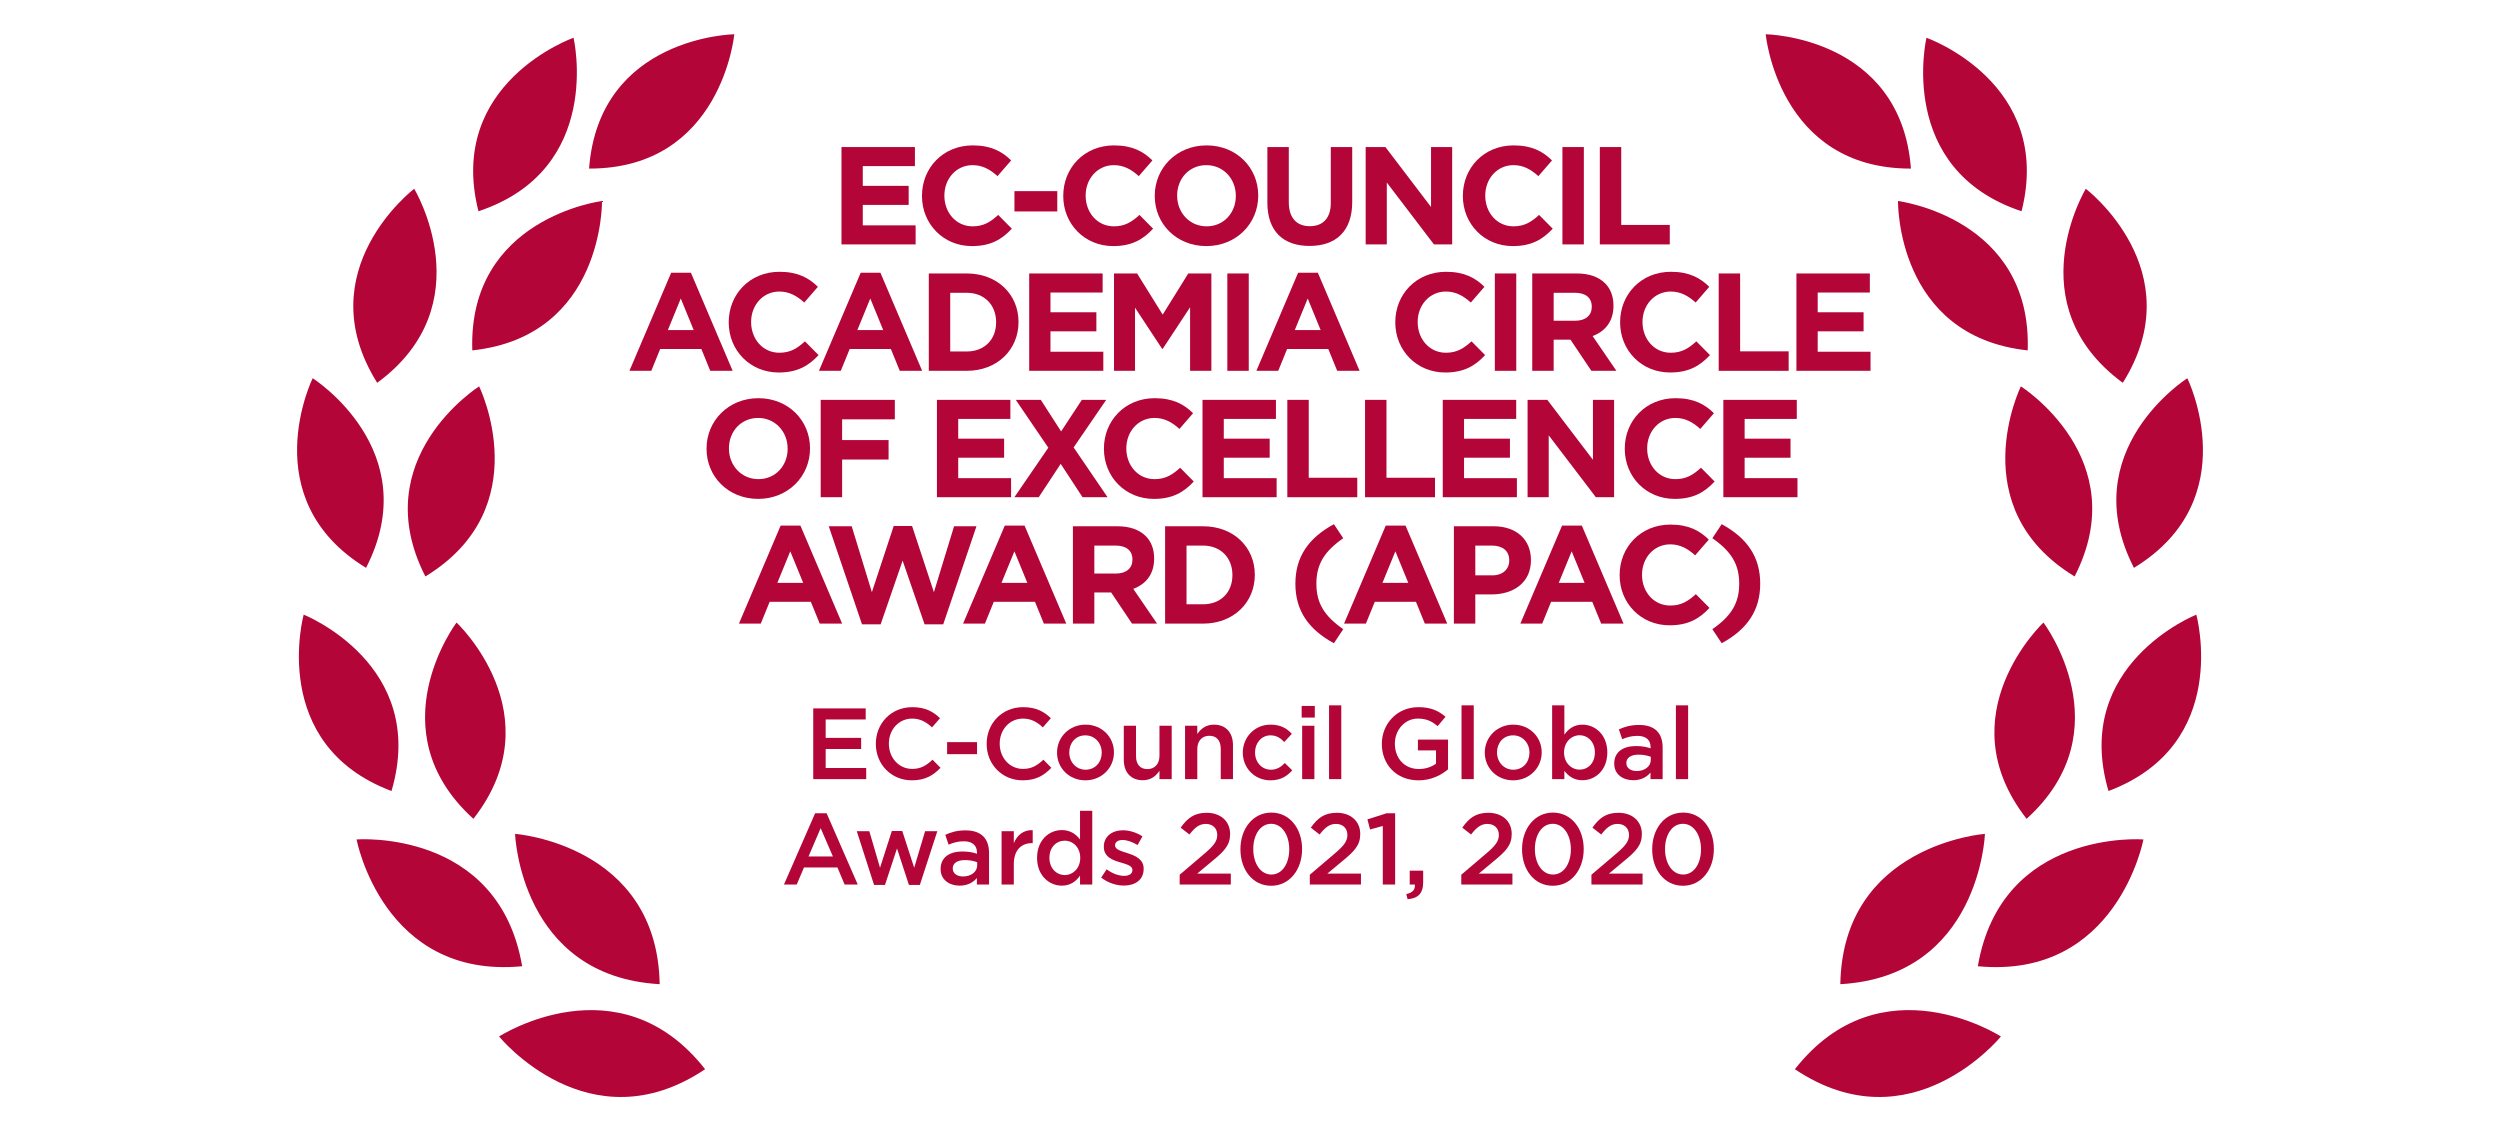<?xml version="1.0" encoding="utf-8"?>
<!-- Generator: Adobe Illustrator 26.0.2, SVG Export Plug-In . SVG Version: 6.00 Build 0)  -->
<svg version="1.1" id="Layer_1" xmlns="http://www.w3.org/2000/svg" xmlns:xlink="http://www.w3.org/1999/xlink" x="0px" y="0px"
	 viewBox="0 0 400 181" enable-background="new 0 0 400 181" xml:space="preserve">
<g>
	<g>
		<g>
			<g>
				<path fill="#B30537" d="M134.638,23.529h11.749v3.049h-8.344v3.16h7.343v3.048h-7.343v3.272h8.456v3.048h-11.861
					V23.529z"/>
				<path fill="#B30537" d="M147.518,31.362v-0.044c0-4.428,3.338-8.055,8.122-8.055c2.938,0,4.695,0.979,6.142,2.403
					l-2.181,2.515c-1.202-1.091-2.426-1.758-3.983-1.758c-2.626,0-4.517,2.181-4.517,4.851v0.044
					c0,2.67,1.847,4.895,4.517,4.895c1.78,0,2.87-0.712,4.095-1.824l2.181,2.203
					c-1.602,1.714-3.382,2.782-6.387,2.782C150.923,39.373,147.518,35.836,147.518,31.362z"/>
				<path fill="#B30537" d="M162.312,30.584h6.854v3.248h-6.854V30.584z"/>
				<path fill="#B30537" d="M170.121,31.362v-0.044c0-4.428,3.338-8.055,8.122-8.055c2.938,0,4.695,0.979,6.142,2.403
					l-2.181,2.515c-1.201-1.091-2.425-1.758-3.983-1.758c-2.626,0-4.517,2.181-4.517,4.851v0.044
					c0,2.67,1.847,4.895,4.517,4.895c1.78,0,2.87-0.712,4.094-1.824l2.181,2.203
					c-1.602,1.714-3.382,2.782-6.386,2.782C173.526,39.373,170.121,35.836,170.121,31.362z"/>
				<path fill="#B30537" d="M184.76,31.362v-0.044c0-4.428,3.494-8.055,8.3-8.055c4.806,0,8.256,3.583,8.256,8.011
					v0.044c0,4.428-3.494,8.056-8.3,8.056C188.209,39.373,184.76,35.791,184.76,31.362z M197.732,31.362v-0.044
					c0-2.67-1.958-4.895-4.717-4.895s-4.673,2.181-4.673,4.851v0.044c0,2.67,1.958,4.895,4.717,4.895
					C195.819,36.213,197.732,34.033,197.732,31.362z"/>
				<path fill="#B30537" d="M202.78,32.43v-8.901h3.427v8.812c0,2.537,1.268,3.85,3.36,3.85
					s3.361-1.269,3.361-3.739v-8.924h3.427v8.79c0,4.717-2.648,7.032-6.832,7.032
					C205.338,39.351,202.78,37.015,202.78,32.43z"/>
				<path fill="#B30537" d="M218.508,23.529h3.159l7.299,9.591v-9.591h3.382v15.577h-2.915l-7.544-9.902v9.902h-3.382
					V23.529z"/>
				<path fill="#B30537" d="M234.058,31.362v-0.044c0-4.428,3.338-8.055,8.122-8.055c2.938,0,4.695,0.979,6.142,2.403
					l-2.181,2.515c-1.201-1.091-2.425-1.758-3.983-1.758c-2.626,0-4.517,2.181-4.517,4.851v0.044
					c0,2.67,1.847,4.895,4.517,4.895c1.78,0,2.87-0.712,4.095-1.824l2.181,2.203
					c-1.602,1.714-3.382,2.782-6.386,2.782C237.463,39.373,234.058,35.836,234.058,31.362z"/>
				<path fill="#B30537" d="M249.987,23.529h3.427v15.577h-3.427V23.529z"/>
				<path fill="#B30537" d="M255.971,23.529h3.427v12.461h7.766v3.116h-11.193V23.529z"/>
				<path fill="#B30537" d="M107.387,43.642h3.16l6.676,15.688h-3.583l-1.424-3.494h-6.587l-1.424,3.494h-3.494
					L107.387,43.642z M110.993,52.811l-2.069-5.052l-2.069,5.052H110.993z"/>
				<path fill="#B30537" d="M116.596,51.587v-0.044c0-4.429,3.338-8.056,8.122-8.056c2.938,0,4.695,0.979,6.142,2.404
					l-2.181,2.515c-1.201-1.091-2.425-1.758-3.983-1.758c-2.626,0-4.517,2.181-4.517,4.851v0.045
					c0,2.67,1.847,4.895,4.517,4.895c1.78,0,2.87-0.712,4.095-1.824l2.181,2.203
					c-1.602,1.714-3.382,2.782-6.386,2.782C120.001,59.598,116.596,56.06,116.596,51.587z"/>
				<path fill="#B30537" d="M137.71,43.642h3.159l6.676,15.688h-3.583l-1.424-3.494h-6.587l-1.424,3.494h-3.494
					L137.71,43.642z M141.315,52.811l-2.069-5.052l-2.07,5.052H141.315z"/>
				<path fill="#B30537" d="M148.609,43.754h6.075c4.896,0,8.278,3.361,8.278,7.744v0.045
					c0,4.384-3.382,7.788-8.278,7.788h-6.075V43.754z M154.684,56.237c2.804,0,4.695-1.891,4.695-4.651v-0.044
					c0-2.76-1.891-4.696-4.695-4.696h-2.648v9.391H154.684z"/>
				<path fill="#B30537" d="M164.672,43.754h11.749v3.049h-8.345v3.159h7.343v3.048h-7.343v3.272h8.456v3.048h-11.861
					V43.754z"/>
				<path fill="#B30537" d="M178.241,43.754h3.694l4.095,6.587l4.095-6.587h3.694v15.577h-3.405v-10.169l-4.384,6.654
					h-0.089l-4.339-6.587v10.103h-3.361V43.754z"/>
				<path fill="#B30537" d="M196.373,43.754h3.427v15.577h-3.427V43.754z"/>
				<path fill="#B30537" d="M207.698,43.642h3.159l6.676,15.688h-3.583l-1.424-3.494h-6.587l-1.424,3.494h-3.494
					L207.698,43.642z M211.303,52.811l-2.069-5.052l-2.07,5.052H211.303z"/>
				<path fill="#B30537" d="M223.246,51.587v-0.044c0-4.429,3.338-8.056,8.122-8.056c2.938,0,4.695,0.979,6.142,2.404
					l-2.181,2.515c-1.202-1.091-2.426-1.758-3.983-1.758c-2.626,0-4.517,2.181-4.517,4.851v0.045
					c0,2.67,1.847,4.895,4.517,4.895c1.78,0,2.87-0.712,4.095-1.824l2.181,2.203
					c-1.602,1.714-3.382,2.782-6.387,2.782C226.651,59.598,223.246,56.06,223.246,51.587z"/>
				<path fill="#B30537" d="M239.175,43.754h3.427v15.577h-3.427V43.754z"/>
				<path fill="#B30537" d="M245.159,43.754h7.121c1.981,0,3.516,0.557,4.54,1.58
					c0.868,0.868,1.335,2.091,1.335,3.56v0.045c0,2.514-1.358,4.094-3.338,4.828l3.805,5.563h-4.006l-3.338-4.984
					h-2.692v4.984h-3.427V43.754z M252.057,51.319c1.669,0,2.626-0.889,2.626-2.203v-0.045
					c0-1.468-1.024-2.225-2.693-2.225h-3.404v4.472H252.057z"/>
				<path fill="#B30537" d="M259.219,51.587v-0.044c0-4.429,3.338-8.056,8.122-8.056c2.938,0,4.695,0.979,6.142,2.404
					l-2.181,2.515c-1.202-1.091-2.426-1.758-3.983-1.758c-2.626,0-4.517,2.181-4.517,4.851v0.045
					c0,2.67,1.847,4.895,4.517,4.895c1.78,0,2.87-0.712,4.095-1.824l2.181,2.203
					c-1.602,1.714-3.382,2.782-6.387,2.782C262.624,59.598,259.219,56.06,259.219,51.587z"/>
				<path fill="#B30537" d="M274.992,43.754h3.427V56.215h7.766v3.116h-11.193V43.754z"/>
				<path fill="#B30537" d="M287.427,43.754h11.749v3.049h-8.345v3.159h7.343v3.048h-7.343v3.272h8.456v3.048h-11.861
					V43.754z"/>
				<path fill="#B30537" d="M113.047,71.811v-0.044c0-4.429,3.494-8.056,8.3-8.056s8.256,3.583,8.256,8.011v0.045
					c0,4.427-3.494,8.055-8.3,8.055S113.047,76.24,113.047,71.811z M126.021,71.811v-0.044
					c0-2.671-1.959-4.896-4.718-4.896c-2.759,0-4.673,2.181-4.673,4.851v0.045c0,2.67,1.958,4.895,4.717,4.895
					C124.107,76.662,126.021,74.482,126.021,71.811z"/>
				<path fill="#B30537" d="M131.312,63.978h11.861v3.116h-8.434v3.316h7.432v3.116h-7.432v6.03h-3.427V63.978z"/>
				<path fill="#B30537" d="M149.91,63.978h11.749v3.049h-8.344v3.159h7.343v3.048h-7.343v3.272h8.456v3.048h-11.861
					V63.978z"/>
				<path fill="#B30537" d="M167.731,71.633l-5.207-7.655h4.005l3.249,5.052l3.316-5.052h3.894l-5.207,7.611l5.429,7.966
					h-4.005l-3.494-5.341l-3.515,5.341h-3.894L167.731,71.633z"/>
				<path fill="#B30537" d="M176.628,71.811v-0.044c0-4.429,3.338-8.056,8.122-8.056c2.938,0,4.695,0.979,6.142,2.404
					l-2.181,2.515c-1.201-1.091-2.425-1.758-3.983-1.758c-2.626,0-4.517,2.181-4.517,4.851v0.045
					c0,2.67,1.847,4.895,4.517,4.895c1.78,0,2.87-0.712,4.094-1.824l2.181,2.203
					c-1.602,1.714-3.382,2.782-6.386,2.782C180.033,79.822,176.628,76.284,176.628,71.811z"/>
				<path fill="#B30537" d="M192.401,63.978h11.749v3.049h-8.345v3.159h7.343v3.048h-7.343v3.272h8.456v3.048h-11.861
					V63.978z"/>
				<path fill="#B30537" d="M205.971,63.978h3.427v12.461h7.766v3.116h-11.193V63.978z"/>
				<path fill="#B30537" d="M218.408,63.978h3.427v12.461h7.766v3.116h-11.193V63.978z"/>
				<path fill="#B30537" d="M230.843,63.978h11.749v3.049h-8.345v3.159h7.343v3.048h-7.343v3.272h8.456v3.048h-11.861
					V63.978z"/>
				<path fill="#B30537" d="M244.414,63.978h3.159l7.299,9.591v-9.591h3.382v15.577h-2.915l-7.544-9.903v9.903h-3.382
					V63.978z"/>
				<path fill="#B30537" d="M259.964,71.811v-0.044c0-4.429,3.338-8.056,8.122-8.056c2.938,0,4.695,0.979,6.142,2.404
					l-2.181,2.515c-1.201-1.091-2.425-1.758-3.983-1.758c-2.626,0-4.517,2.181-4.517,4.851v0.045
					c0,2.67,1.847,4.895,4.517,4.895c1.78,0,2.87-0.712,4.095-1.824l2.181,2.203
					c-1.602,1.714-3.382,2.782-6.386,2.782C263.368,79.822,259.964,76.284,259.964,71.811z"/>
				<path fill="#B30537" d="M275.737,63.978h11.749v3.049h-8.345v3.159h7.343v3.048h-7.343v3.272h8.456v3.048h-11.861
					V63.978z"/>
				<path fill="#B30537" d="M124.906,84.091h3.159l6.676,15.688h-3.583l-1.424-3.494h-6.587l-1.424,3.494h-3.494
					L124.906,84.091z M128.511,93.26l-2.069-5.052l-2.07,5.052H128.511z"/>
				<path fill="#B30537" d="M132.602,84.203h3.672l3.227,10.547l3.494-10.591h2.937l3.494,10.591l3.227-10.547h3.583
					l-5.319,15.688h-2.982l-3.515-10.191l-3.516,10.191h-2.982L132.602,84.203z"/>
				<path fill="#B30537" d="M160.768,84.091h3.159l6.676,15.688h-3.583l-1.424-3.494H159.01l-1.424,3.494h-3.494
					L160.768,84.091z M164.373,93.26l-2.069-5.052l-2.07,5.052H164.373z"/>
				<path fill="#B30537" d="M171.667,84.203h7.121c1.981,0,3.516,0.557,4.54,1.58
					c0.868,0.868,1.335,2.091,1.335,3.56v0.045c0,2.514-1.358,4.094-3.338,4.828l3.805,5.563h-4.006l-3.338-4.984
					h-2.692v4.984h-3.427V84.203z M178.565,91.768c1.669,0,2.626-0.889,2.626-2.203v-0.045
					c0-1.468-1.024-2.225-2.693-2.225h-3.404v4.472H178.565z"/>
				<path fill="#B30537" d="M186.417,84.203h6.075c4.896,0,8.278,3.361,8.278,7.744v0.045
					c0,4.384-3.382,7.788-8.278,7.788h-6.075V84.203z M192.492,96.686c2.804,0,4.695-1.891,4.695-4.651v-0.044
					c0-2.76-1.891-4.696-4.695-4.696h-2.648v9.391H192.492z"/>
				<path fill="#B30537" d="M207.262,93.393c0-4.272,2.069-7.299,6.164-9.524l1.491,2.247
					c-3.004,2.091-4.295,4.139-4.295,7.277c0,3.137,1.291,5.184,4.295,7.277l-1.491,2.247
					C209.331,100.692,207.262,97.666,207.262,93.393z"/>
				<path fill="#B30537" d="M221.723,84.091h3.16l6.676,15.688h-3.583l-1.424-3.494h-6.587l-1.424,3.494h-3.494
					L221.723,84.091z M225.328,93.26l-2.069-5.052l-2.069,5.052H225.328z"/>
				<path fill="#B30537" d="M232.623,84.203h6.364c3.716,0,5.964,2.204,5.964,5.386v0.044
					c0,3.605-2.804,5.474-6.298,5.474h-2.603v4.673h-3.427V84.203z M238.764,92.058c1.713,0,2.715-1.023,2.715-2.359
					v-0.045c0-1.535-1.068-2.359-2.781-2.359h-2.648v4.762H238.764z"/>
				<path fill="#B30537" d="M249.932,84.091h3.16l6.676,15.688h-3.583l-1.424-3.494h-6.587l-1.424,3.494h-3.494
					L249.932,84.091z M253.537,93.26l-2.069-5.052l-2.069,5.052H253.537z"/>
				<path fill="#B30537" d="M259.141,92.035v-0.044c0-4.429,3.338-8.056,8.122-8.056c2.938,0,4.695,0.979,6.142,2.404
					l-2.181,2.515c-1.202-1.091-2.426-1.758-3.983-1.758c-2.626,0-4.517,2.181-4.517,4.851v0.045
					c0,2.67,1.847,4.895,4.517,4.895c1.78,0,2.87-0.712,4.094-1.824l2.181,2.203
					c-1.602,1.714-3.382,2.782-6.387,2.782C262.546,100.047,259.141,96.509,259.141,92.035z"/>
				<path fill="#B30537" d="M273.979,100.67c3.005-2.092,4.295-4.14,4.295-7.277c0-3.138-1.29-5.186-4.295-7.277
					l1.491-2.247c4.095,2.225,6.164,5.252,6.164,9.524s-2.069,7.298-6.164,9.524L273.979,100.67z"/>
			</g>
			<g>
				<path fill="#B30537" d="M130.118,113.34h8.393v1.779h-6.404v2.943h5.676v1.779h-5.676v3.04h6.485v1.779h-8.474
					V113.34z"/>
				<path fill="#B30537" d="M140.133,119.032v-0.032c0-3.219,2.409-5.854,5.838-5.854c2.087,0,3.348,0.728,4.432,1.762
					l-1.278,1.472c-0.905-0.841-1.875-1.406-3.17-1.406c-2.167,0-3.735,1.778-3.735,3.994v0.032
					c0,2.216,1.569,4.026,3.735,4.026c1.391,0,2.28-0.565,3.251-1.472l1.278,1.294
					c-1.181,1.229-2.474,2.005-4.592,2.005C142.592,124.854,140.133,122.282,140.133,119.032z"/>
				<path fill="#B30537" d="M151.54,118.741h4.787v1.925h-4.787V118.741z"/>
				<path fill="#B30537" d="M157.866,119.032v-0.032c0-3.219,2.409-5.854,5.838-5.854c2.087,0,3.348,0.728,4.432,1.762
					l-1.278,1.472c-0.905-0.841-1.875-1.406-3.17-1.406c-2.167,0-3.735,1.778-3.735,3.994v0.032
					c0,2.216,1.569,4.026,3.735,4.026c1.391,0,2.28-0.565,3.251-1.472l1.278,1.294
					c-1.181,1.229-2.474,2.005-4.592,2.005C160.324,124.854,157.866,122.282,157.866,119.032z"/>
				<path fill="#B30537" d="M169.127,120.439v-0.033c0-2.441,1.94-4.463,4.561-4.463c2.62,0,4.545,1.988,4.545,4.431
					v0.032c0,2.426-1.941,4.447-4.577,4.447C171.051,124.854,169.127,122.864,169.127,120.439z M176.275,120.439v-0.033
					c0-1.503-1.083-2.749-2.62-2.749c-1.569,0-2.571,1.229-2.571,2.717v0.032c0,1.488,1.083,2.75,2.603,2.75
					C175.272,123.156,176.275,121.911,176.275,120.439z"/>
				<path fill="#B30537" d="M179.805,121.555v-5.434h1.957v4.852c0,1.326,0.663,2.085,1.827,2.085
					c1.133,0,1.925-0.791,1.925-2.119v-4.819h1.957v8.539h-1.957v-1.326c-0.549,0.808-1.342,1.503-2.668,1.503
					C180.921,124.837,179.805,123.544,179.805,121.555z"/>
				<path fill="#B30537" d="M189.61,116.121h1.957v1.326c0.549-0.808,1.342-1.503,2.668-1.503
					c1.925,0,3.041,1.294,3.041,3.282v5.434h-1.957v-4.852c0-1.326-0.663-2.085-1.827-2.085
					c-1.132,0-1.925,0.792-1.925,2.119v4.819h-1.957V116.121z"/>
				<path fill="#B30537" d="M198.849,120.439v-0.033c0-2.425,1.876-4.463,4.431-4.463c1.618,0,2.62,0.599,3.413,1.472
					l-1.213,1.309c-0.599-0.63-1.229-1.067-2.216-1.067c-1.423,0-2.458,1.229-2.458,2.717v0.032
					c0,1.52,1.051,2.75,2.555,2.75c0.922,0,1.601-0.438,2.216-1.068l1.181,1.165c-0.841,0.938-1.827,1.6-3.493,1.6
					C200.725,124.854,198.849,122.864,198.849,120.439z"/>
				<path fill="#B30537" d="M208.265,112.952h2.102v1.859h-2.102V112.952z M208.346,116.121h1.956v8.539h-1.956V116.121z
					"/>
				<path fill="#B30537" d="M212.649,112.855h1.956v11.805h-1.956V112.855z"/>
				<path fill="#B30537" d="M221.094,119.032v-0.032c0-3.17,2.426-5.854,5.838-5.854c1.973,0,3.186,0.549,4.351,1.535
					l-1.262,1.505c-0.874-0.744-1.73-1.212-3.17-1.212c-2.087,0-3.671,1.826-3.671,3.994v0.032
					c0,2.329,1.536,4.043,3.848,4.043c1.067,0,2.038-0.34,2.734-0.858v-2.119h-2.895v-1.73h4.819v4.755
					c-1.115,0.953-2.716,1.762-4.722,1.762C223.423,124.854,221.094,122.331,221.094,119.032z"/>
				<path fill="#B30537" d="M233.844,112.855h1.956v11.805h-1.956V112.855z"/>
				<path fill="#B30537" d="M237.565,120.439v-0.033c0-2.441,1.94-4.463,4.561-4.463c2.62,0,4.545,1.988,4.545,4.431
					v0.032c0,2.426-1.941,4.447-4.577,4.447C239.49,124.854,237.565,122.864,237.565,120.439z M244.713,120.439
					v-0.033c0-1.503-1.083-2.749-2.62-2.749c-1.569,0-2.571,1.229-2.571,2.717v0.032c0,1.488,1.083,2.75,2.603,2.75
					C243.711,123.156,244.713,121.911,244.713,120.439z"/>
				<path fill="#B30537" d="M250.298,123.334v1.326h-1.957v-11.805h1.957v4.689c0.63-0.889,1.52-1.6,2.894-1.6
					c2.022,0,3.978,1.6,3.978,4.431v0.032c0,2.831-1.94,4.431-3.978,4.431
					C251.785,124.837,250.896,124.126,250.298,123.334z M255.182,120.406v-0.032c0-1.65-1.116-2.734-2.442-2.734
					c-1.327,0-2.49,1.1-2.49,2.734v0.032c0,1.65,1.164,2.734,2.49,2.734
					C254.082,123.14,255.182,122.088,255.182,120.406z"/>
				<path fill="#B30537" d="M264.08,124.66v-1.052c-0.582,0.696-1.472,1.229-2.765,1.229
					c-1.617,0-3.04-0.921-3.04-2.635v-0.032c0-1.893,1.472-2.799,3.46-2.799c1.035,0,1.698,0.145,2.361,0.356
					v-0.162c0-1.181-0.743-1.827-2.102-1.827c-0.954,0-1.666,0.21-2.442,0.535l-0.533-1.57
					c0.937-0.42,1.859-0.711,3.251-0.711c2.522,0,3.751,1.326,3.751,3.607v5.061H264.08z M264.129,121.086
					c-0.501-0.195-1.196-0.341-1.956-0.341c-1.23,0-1.957,0.501-1.957,1.326v0.033c0,0.808,0.727,1.261,1.649,1.261
					c1.294,0,2.264-0.728,2.264-1.794V121.086z"/>
				<path fill="#B30537" d="M268.144,112.855h1.956v11.805h-1.956V112.855z"/>
			</g>
		</g>
	</g>
	<path fill="#B30537" d="M105.548,157.469C105.158,135.102,82.41,133.418,82.41,133.418S83.211,156.211,105.548,157.469z
		 M79.853,165.837c0,0,14.381,17.7,32.965,5.237C99.012,153.472,79.853,165.837,79.853,165.837z M57.05,134.31
		c0,0,4.224,22.41,26.496,20.288C79.784,132.548,57.05,134.31,57.05,134.31z M75.745,131.013
		c12.998-16.665-2.698-31.409-2.698-31.409S60.086,116.814,75.745,131.013z M62.64,126.563
		c5.963-20.274-14.052-28.22-14.052-28.22S42.87,119.115,62.64,126.563z M50.028,60.514
		c0,0-9.494,19.333,8.542,30.341C68.209,72.054,50.028,60.514,50.028,60.514z M76.662,61.818
		c0,0-18.252,11.549-8.6,30.414C86.164,81.208,76.662,61.818,76.662,61.818z M66.273,30.201
		c0,0-17.176,13.097-5.921,31.049C77.425,48.702,66.273,30.201,66.273,30.201z M96.32,32.163
		c0,0-21.468,2.688-20.751,23.9C96.664,53.792,96.32,32.163,96.32,32.163z M91.766,6.042
		c0,0-20.407,7.189-15.215,27.759C96.693,27.105,91.766,6.042,91.766,6.042z M94.25,26.974
		c21.225,0.042,23.239-21.494,23.239-21.494S95.861,5.808,94.25,26.974z"/>
	<path fill="#B30537" d="M317.59,133.418c0,0-22.748,1.684-23.138,24.051C316.789,156.211,317.59,133.418,317.59,133.418z
		 M287.181,171.074c18.584,12.463,32.965-5.237,32.965-5.237S300.988,153.472,287.181,171.074z M316.454,154.598
		c22.271,2.121,26.496-20.288,26.496-20.288S320.216,132.548,316.454,154.598z M326.954,99.605
		c0,0-15.697,14.744-2.698,31.409C339.914,116.814,326.954,99.605,326.954,99.605z M351.412,98.343
		c0,0-20.015,7.946-14.052,28.22C357.13,119.115,351.412,98.343,351.412,98.343z M341.431,90.856
		c18.035-11.009,8.542-30.341,8.542-30.341S331.791,72.054,341.431,90.856z M331.939,92.232
		c9.652-18.865-8.6-30.414-8.6-30.414S313.836,81.208,331.939,92.232z M339.648,61.25
		c11.255-17.952-5.921-31.049-5.921-31.049S322.575,48.702,339.648,61.25z M324.432,56.063
		c0.717-21.212-20.751-23.9-20.751-23.9S303.336,53.792,324.432,56.063z M323.449,33.801
		c5.191-20.57-15.216-27.759-15.216-27.759S303.307,27.105,323.449,33.801z M282.512,5.481
		c0,0,2.014,21.536,23.239,21.494C304.139,5.808,282.512,5.481,282.512,5.481z"/>
	<g>
		<path fill="#B30537" d="M130.416,130.127h1.843l4.981,11.402h-2.102l-1.149-2.734h-5.353l-1.164,2.734h-2.038
			L130.416,130.127z M133.262,137.032l-1.957-4.528l-1.94,4.528H133.262z"/>
		<path fill="#B30537" d="M137.084,132.989h2.006l1.714,5.854l1.892-5.886h1.666l1.908,5.886l1.746-5.854h1.957
			l-2.798,8.604h-1.746l-1.908-5.839l-1.925,5.839h-1.746L137.084,132.989z"/>
		<path fill="#B30537" d="M156.303,141.528v-1.052c-0.582,0.696-1.472,1.229-2.765,1.229
			c-1.617,0-3.04-0.921-3.04-2.635v-0.032c0-1.893,1.472-2.799,3.46-2.799c1.035,0,1.698,0.145,2.361,0.356v-0.162
			c0-1.181-0.743-1.827-2.102-1.827c-0.954,0-1.666,0.21-2.442,0.535l-0.533-1.57
			c0.937-0.42,1.859-0.711,3.251-0.711c2.522,0,3.751,1.326,3.751,3.607v5.061H156.303z M156.351,137.955
			c-0.501-0.195-1.196-0.341-1.956-0.341c-1.23,0-1.957,0.501-1.957,1.327v0.032c0,0.808,0.728,1.261,1.649,1.261
			c1.294,0,2.264-0.728,2.264-1.794V137.955z"/>
		<path fill="#B30537" d="M160.253,132.989h1.957v1.925c0.533-1.278,1.52-2.15,3.024-2.085v2.07h-0.113
			c-1.714,0-2.911,1.115-2.911,3.379v3.251h-1.957V132.989z"/>
		<path fill="#B30537" d="M165.932,137.275v-0.032c0-2.831,1.925-4.431,3.962-4.431c1.407,0,2.296,0.711,2.911,1.503
			v-4.592h1.957v11.805h-1.957v-1.423c-0.63,0.889-1.52,1.6-2.911,1.6
			C167.889,141.706,165.932,140.105,165.932,137.275z M172.838,137.275v-0.032c0-1.65-1.165-2.734-2.474-2.734
			c-1.342,0-2.458,1.035-2.458,2.734v0.032c0,1.65,1.132,2.734,2.458,2.734
			C171.673,140.008,172.838,138.908,172.838,137.275z"/>
		<path fill="#B30537" d="M176.19,140.413l0.874-1.326c0.921,0.694,1.925,1.05,2.797,1.05
			c0.841,0,1.327-0.356,1.327-0.921v-0.032c0-0.664-0.906-0.889-1.909-1.197c-1.262-0.356-2.668-0.873-2.668-2.506
			v-0.033c0-1.617,1.343-2.603,3.041-2.603c1.067,0,2.231,0.373,3.138,0.971l-0.776,1.39
			c-0.824-0.501-1.698-0.808-2.409-0.808c-0.76,0-1.197,0.355-1.197,0.856v0.033c0,0.614,0.922,0.873,1.925,1.196
			c1.246,0.389,2.653,0.955,2.653,2.491v0.032c0,1.796-1.391,2.685-3.17,2.685
			C178.6,141.69,177.258,141.254,176.19,140.413z"/>
		<path fill="#B30537" d="M188.745,139.96l3.897-3.316c1.552-1.309,2.119-2.038,2.119-3.057
			c0-1.115-0.792-1.762-1.827-1.762c-1.035,0-1.746,0.565-2.62,1.697l-1.407-1.099c1.083-1.52,2.151-2.377,4.173-2.377
			c2.216,0,3.736,1.358,3.736,3.379v0.033c0,1.779-0.938,2.749-2.943,4.383l-2.329,1.94h5.386v1.747h-8.183V139.96z"
			/>
		<path fill="#B30537" d="M198.469,135.9v-0.032c0-3.235,1.973-5.854,4.949-5.854c2.959,0,4.916,2.587,4.916,5.821
			v0.033c0,3.234-1.973,5.854-4.949,5.854S198.469,139.135,198.469,135.9z M206.28,135.9v-0.032
			c0-2.232-1.149-4.06-2.895-4.06s-2.862,1.779-2.862,4.026v0.033c0,2.232,1.132,4.058,2.895,4.058
			C205.18,139.927,206.28,138.132,206.28,135.9z"/>
		<path fill="#B30537" d="M209.568,139.96l3.897-3.316c1.552-1.309,2.119-2.038,2.119-3.057
			c0-1.115-0.792-1.762-1.827-1.762s-1.746,0.565-2.62,1.697l-1.407-1.099c1.083-1.52,2.151-2.377,4.173-2.377
			c2.216,0,3.736,1.358,3.736,3.379v0.033c0,1.779-0.938,2.749-2.943,4.383l-2.329,1.94h5.386v1.747h-8.183V139.96z"
			/>
		<path fill="#B30537" d="M221.249,132.148l-2.038,0.567l-0.42-1.617l3.041-0.971h1.39v11.402h-1.973V132.148z"/>
		<path fill="#B30537" d="M225.004,143.048c0.987-0.194,1.456-0.696,1.375-1.52h-0.825v-2.216h2.151v1.876
			c0,1.794-0.857,2.555-2.49,2.684L225.004,143.048z"/>
		<path fill="#B30537" d="M233.804,139.96l3.897-3.316c1.552-1.309,2.119-2.038,2.119-3.057
			c0-1.115-0.792-1.762-1.827-1.762s-1.746,0.565-2.62,1.697l-1.407-1.099c1.083-1.52,2.151-2.377,4.173-2.377
			c2.216,0,3.735,1.358,3.735,3.379v0.033c0,1.779-0.938,2.749-2.943,4.383l-2.329,1.94h5.386v1.747h-8.183V139.96z"
			/>
		<path fill="#B30537" d="M243.528,135.9v-0.032c0-3.235,1.973-5.854,4.949-5.854c2.959,0,4.916,2.587,4.916,5.821
			v0.033c0,3.234-1.973,5.854-4.949,5.854C245.469,141.722,243.528,139.135,243.528,135.9z M251.339,135.9v-0.032
			c0-2.232-1.149-4.06-2.895-4.06c-1.746,0-2.862,1.779-2.862,4.026v0.033c0,2.232,1.132,4.058,2.895,4.058
			C250.239,139.927,251.339,138.132,251.339,135.9z"/>
		<path fill="#B30537" d="M254.627,139.96l3.897-3.316c1.552-1.309,2.119-2.038,2.119-3.057
			c0-1.115-0.792-1.762-1.827-1.762s-1.746,0.565-2.62,1.697l-1.407-1.099c1.083-1.52,2.151-2.377,4.173-2.377
			c2.216,0,3.735,1.358,3.735,3.379v0.033c0,1.779-0.938,2.749-2.943,4.383l-2.329,1.94h5.386v1.747h-8.183V139.96z"
			/>
		<path fill="#B30537" d="M264.351,135.9v-0.032c0-3.235,1.973-5.854,4.949-5.854c2.959,0,4.916,2.587,4.916,5.821
			v0.033c0,3.234-1.973,5.854-4.949,5.854S264.351,139.135,264.351,135.9z M272.162,135.9v-0.032
			c0-2.232-1.149-4.06-2.895-4.06s-2.862,1.779-2.862,4.026v0.033c0,2.232,1.132,4.058,2.895,4.058
			C271.062,139.927,272.162,138.132,272.162,135.9z"/>
	</g>
</g>
</svg>
